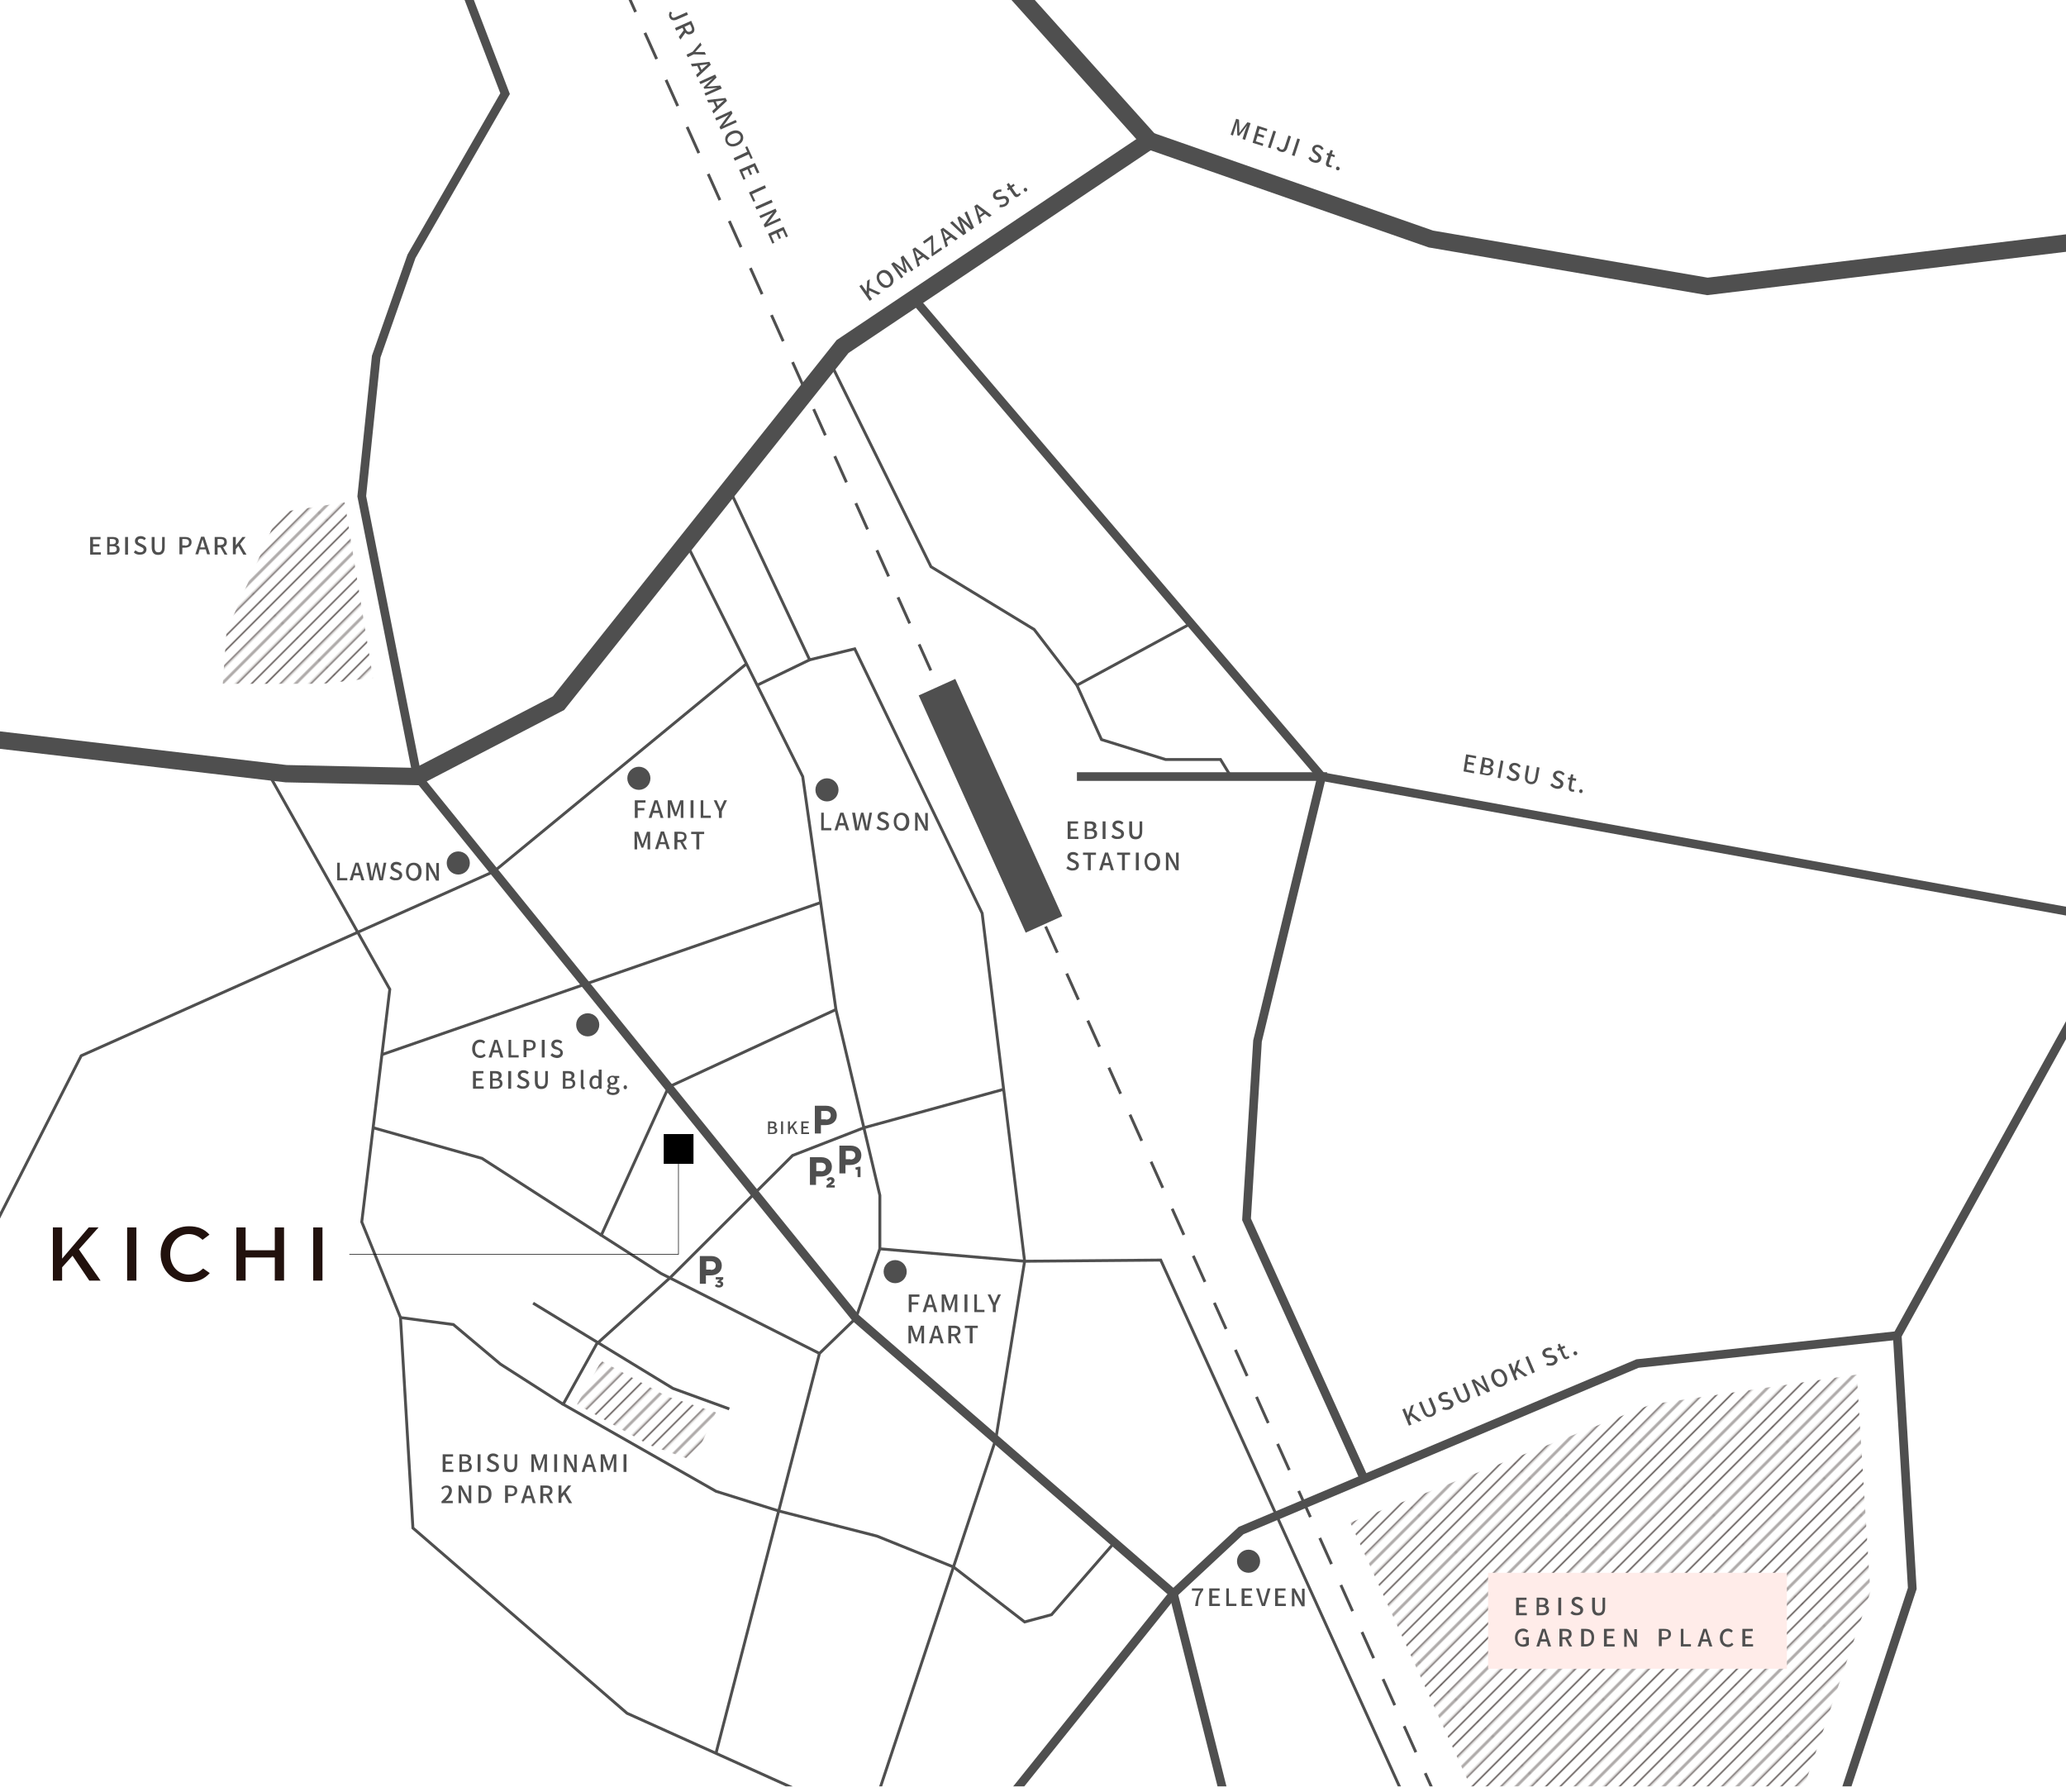<?xml version="1.0" encoding="utf-8"?>
<!-- Generator: Adobe Illustrator 27.7.0, SVG Export Plug-In . SVG Version: 6.00 Build 0)  -->
<svg version="1.1" id="レイヤー_1" xmlns="http://www.w3.org/2000/svg" xmlns:xlink="http://www.w3.org/1999/xlink" x="0px"
	 y="0px" width="715px" height="620px" viewBox="0 0 715 620" style="enable-background:new 0 0 715 620;" xml:space="preserve">
<style type="text/css">
	.st0{fill:none;}
	.st1{fill:none;stroke:#231815;stroke-width:0.72;}
	.st2{clip-path:url(#SVGID_00000021833035429200154820000005847512269279467146_);}
	.st3{fill:none;stroke:#4F4F4F;stroke-width:6;stroke-miterlimit:10;}
	.st4{fill:none;stroke:#4F4F4F;stroke-miterlimit:10;}
	.st5{fill:none;stroke:#4F4F4F;stroke-miterlimit:10;stroke-dasharray:9.909,7.927;}
	.st6{fill:none;stroke:#4F4F4F;stroke-width:3;stroke-miterlimit:10;}
	.st7{fill:#4F4F4F;}
	
		.st8{clip-path:url(#SVGID_00000131364741956418823220000009864209818411526542_);fill:url(#SVGID_00000163071194731796393840000015470623680263836288_);}
	
		.st9{clip-path:url(#SVGID_00000110443994692379036960000006360477079911932561_);fill:url(#SVGID_00000115512542851983409840000015944665493828604299_);}
	
		.st10{clip-path:url(#SVGID_00000010298057897095400330000015793840576266757822_);fill:url(#SVGID_00000000197305223542936640000011715051970295071395_);}
	.st11{fill:#FFECE9;}
	.st12{fill:none;stroke:#000000;stroke-width:0.2;stroke-miterlimit:10;}
	.st13{fill:#21110D;}
</style>
<pattern  y="620" width="72" height="72" patternUnits="userSpaceOnUse" id="_x31_0_lpi_10__x25_" viewBox="72.2 -72 72 72" style="overflow:visible;">
	<g>
		<rect x="72.2" y="-72" class="st0" width="72" height="72"/>
		<g>
			<line class="st1" x1="144" y1="-3.6" x2="216.5" y2="-3.6"/>
			<line class="st1" x1="144" y1="-18" x2="216.5" y2="-18"/>
			<line class="st1" x1="144" y1="-32.4" x2="216.5" y2="-32.4"/>
			<line class="st1" x1="144" y1="-46.8" x2="216.5" y2="-46.8"/>
			<line class="st1" x1="144" y1="-61.2" x2="216.5" y2="-61.2"/>
			<line class="st1" x1="144" y1="-10.8" x2="216.5" y2="-10.8"/>
			<line class="st1" x1="144" y1="-25.2" x2="216.5" y2="-25.2"/>
			<line class="st1" x1="144" y1="-39.6" x2="216.5" y2="-39.6"/>
			<line class="st1" x1="144" y1="-54" x2="216.5" y2="-54"/>
			<line class="st1" x1="144" y1="-68.4" x2="216.5" y2="-68.4"/>
		</g>
		<g>
			<line class="st1" x1="72" y1="-3.6" x2="144.5" y2="-3.6"/>
			<line class="st1" x1="72" y1="-18" x2="144.5" y2="-18"/>
			<line class="st1" x1="72" y1="-32.4" x2="144.5" y2="-32.4"/>
			<line class="st1" x1="72" y1="-46.8" x2="144.5" y2="-46.8"/>
			<line class="st1" x1="72" y1="-61.2" x2="144.5" y2="-61.2"/>
			<line class="st1" x1="72" y1="-10.8" x2="144.5" y2="-10.8"/>
			<line class="st1" x1="72" y1="-25.2" x2="144.5" y2="-25.2"/>
			<line class="st1" x1="72" y1="-39.6" x2="144.5" y2="-39.6"/>
			<line class="st1" x1="72" y1="-54" x2="144.5" y2="-54"/>
			<line class="st1" x1="72" y1="-68.4" x2="144.5" y2="-68.4"/>
		</g>
		<g>
			<line class="st1" x1="0" y1="-3.6" x2="72.5" y2="-3.6"/>
			<line class="st1" x1="0" y1="-18" x2="72.5" y2="-18"/>
			<line class="st1" x1="0" y1="-32.4" x2="72.5" y2="-32.4"/>
			<line class="st1" x1="0" y1="-46.8" x2="72.5" y2="-46.8"/>
			<line class="st1" x1="0" y1="-61.2" x2="72.5" y2="-61.2"/>
			<line class="st1" x1="0" y1="-10.8" x2="72.5" y2="-10.8"/>
			<line class="st1" x1="0" y1="-25.2" x2="72.5" y2="-25.2"/>
			<line class="st1" x1="0" y1="-39.6" x2="72.5" y2="-39.6"/>
			<line class="st1" x1="0" y1="-54" x2="72.5" y2="-54"/>
			<line class="st1" x1="0" y1="-68.4" x2="72.5" y2="-68.4"/>
		</g>
	</g>
</pattern>
<g>
	<g>
		<defs>
			<rect id="SVGID_1_" x="-0.8" width="715.8" height="618.1"/>
		</defs>
		<clipPath id="SVGID_00000084502784755616990060000010005756833660236470_">
			<use xlink:href="#SVGID_1_"  style="overflow:visible;"/>
		</clipPath>
		<g style="clip-path:url(#SVGID_00000084502784755616990060000010005756833660236470_);">
			<polyline class="st3" points="339.1,-16.7 397.8,48.7 291.6,119.9 193.3,243.3 144.4,268.7 99,267.7 -108.9,243.3 			"/>
			<polyline class="st3" points="735.7,81.6 590.9,99.1 495.2,82.7 397.8,48.7 			"/>
			<g>
				<g>
					<line class="st4" x1="210.6" y1="-16.7" x2="212.7" y2="-12.1"/>
					<line class="st5" x1="215.9" y1="-4.9" x2="513.5" y2="658.7"/>
					<line class="st4" x1="515.1" y1="662.4" x2="517.1" y2="666.9"/>
				</g>
			</g>
			<polyline class="st6" points="435.2,666.9 406.1,551.4 296.2,456.1 144.4,268.7 125.2,171.7 130.2,123.4 142.4,88.7 174.8,32.4 
				156,-16.7 			"/>
			<polyline class="st6" points="313.4,666.9 406.1,551.4 429.5,529.6 566.7,471.8 656.6,462.1 735.7,319 			"/>
			<polyline class="st6" points="584,666.9 637.8,622.3 661.8,549.6 656.6,462.1 			"/>
			<polyline class="st6" points="735.7,319 457.4,268.7 316.3,103.4 			"/>
			<polyline class="st6" points="372.7,268.7 457.4,268.7 435.2,360.2 431.4,421.9 472.1,511.7 			"/>
			
				<rect x="336.1" y="233.8" transform="matrix(0.911 -0.411 0.411 0.911 -84.34 165.774)" class="st7" width="13.9" height="90.1"/>
			<polyline class="st4" points="93.5,268.7 134.9,342.3 125.2,422.8 138.6,455.9 142.9,528.7 217,592.8 321.1,639.7 328.7,647.9 
							"/>
			<polyline class="st4" points="252.4,169.2 280.2,228.3 295.8,224.5 339.9,316 354.6,436.4 344.6,498.1 300.7,630.4 			"/>
			<polyline class="st4" points="237.5,187.9 277.8,268.7 289.3,349.3 304.5,413.6 304.5,432.1 354.6,436.4 401.7,436 506.2,666.4 
							"/>
			<polyline class="st4" points="304.5,432.1 296.2,456.1 283.6,468.3 247.8,606.6 			"/>
			<line class="st4" x1="280.2" y1="228.3" x2="262" y2="237.1"/>
			<polyline class="st4" points="258.3,229.7 171,301.5 28.1,365.3 -16,452 			"/>
			<line class="st4" x1="132.2" y1="364.9" x2="284" y2="312.3"/>
			<polyline class="st4" points="283.6,468.3 228.7,440.6 208.1,427.4 231.4,376.1 289.3,349.3 			"/>
			<polyline class="st4" points="208.1,427.4 166.8,400.8 129.1,390.2 			"/>
			<polyline class="st4" points="385.7,533.7 363.9,558.7 354.6,561.2 330,542.2 303.5,531.5 269.5,522.8 247.8,516 194.9,485.9 
				206.5,465 231.8,442.2 274.3,399.8 299,390.2 347.4,376.9 			"/>
			<polyline class="st4" points="194.9,485.9 173.2,472 156.9,458.3 138.6,455.9 			"/>
			<polyline class="st4" points="287.3,125.3 322.2,196.1 357.9,217.8 372.7,237.1 412.2,215.7 			"/>
			<polyline class="st4" points="372.7,237.1 381.2,255.9 403.4,262.8 422.4,262.8 426,268.7 			"/>
		</g>
	</g>
	<g>
		<path class="st7" d="M369.5,284.2h3.6v0.8h-2.6v1.7h2.2v0.8h-2.2v2h2.7v0.8h-3.7V284.2z"/>
		<path class="st7" d="M375.3,284.2h1.9c1.3,0,2.2,0.4,2.2,1.5c0,0.6-0.3,1.1-0.9,1.3v0c0.7,0.2,1.2,0.6,1.2,1.5
			c0,1.2-1,1.8-2.3,1.8h-2V284.2z M377,286.8c0.9,0,1.3-0.3,1.3-0.9c0-0.6-0.4-0.9-1.3-0.9h-0.8v1.8H377z M377.2,289.6
			c1,0,1.5-0.3,1.5-1.1c0-0.7-0.5-1-1.5-1h-1v2.1H377.2z"/>
		<path class="st7" d="M381.6,284.2h1v6.1h-1V284.2z"/>
		<path class="st7" d="M384.6,289.5l0.6-0.7c0.4,0.4,1,0.7,1.6,0.7c0.7,0,1.2-0.3,1.2-0.9c0-0.6-0.4-0.7-1-1l-0.8-0.4
			c-0.6-0.2-1.2-0.7-1.2-1.6c0-1,0.8-1.7,2-1.7c0.7,0,1.4,0.3,1.8,0.8l-0.5,0.6c-0.4-0.3-0.8-0.5-1.3-0.5c-0.6,0-1,0.3-1,0.8
			c0,0.5,0.5,0.7,1,0.9l0.8,0.4c0.7,0.3,1.2,0.8,1.2,1.6c0,1-0.8,1.8-2.1,1.8C385.9,290.4,385.1,290.1,384.6,289.5z"/>
		<path class="st7" d="M390.8,287.7v-3.5h1v3.5c0,1.4,0.5,1.8,1.3,1.8c0.8,0,1.3-0.4,1.3-1.8v-3.5h0.9v3.5c0,2-0.9,2.7-2.3,2.7
			S390.8,289.7,390.8,287.7z"/>
		<path class="st7" d="M369,300.4l0.6-0.7c0.4,0.4,1,0.7,1.6,0.7c0.7,0,1.2-0.3,1.2-0.9c0-0.6-0.4-0.7-1-1l-0.8-0.4
			c-0.6-0.2-1.2-0.7-1.2-1.6c0-1,0.8-1.7,2-1.7c0.7,0,1.4,0.3,1.8,0.8l-0.5,0.6c-0.4-0.3-0.8-0.5-1.3-0.5c-0.6,0-1,0.3-1,0.8
			c0,0.5,0.5,0.7,1,0.9l0.8,0.4c0.7,0.3,1.2,0.8,1.2,1.6c0,1-0.8,1.8-2.1,1.8C370.4,301.3,369.6,300.9,369,300.4z"/>
		<path class="st7" d="M376.6,295.8h-1.8V295h4.5v0.8h-1.8v5.3h-1V295.8z"/>
		<path class="st7" d="M384,299.4h-2.1l-0.5,1.7h-1l2-6.1h1.1l2,6.1h-1L384,299.4z M383.8,298.6l-0.2-0.8c-0.2-0.7-0.4-1.3-0.6-2h0
			c-0.2,0.7-0.4,1.4-0.6,2l-0.2,0.8H383.8z"/>
		<path class="st7" d="M388.4,295.8h-1.8V295h4.5v0.8h-1.8v5.3h-1V295.8z"/>
		<path class="st7" d="M393.1,295h1v6.1h-1V295z"/>
		<path class="st7" d="M396.1,298.1c0-2,1.1-3.1,2.7-3.1c1.6,0,2.7,1.2,2.7,3.1c0,2-1.1,3.2-2.7,3.2
			C397.2,301.3,396.1,300,396.1,298.1z M400.4,298.1c0-1.4-0.7-2.3-1.7-2.3s-1.7,0.9-1.7,2.3c0,1.4,0.7,2.3,1.7,2.3
			S400.4,299.5,400.4,298.1z"/>
		<path class="st7" d="M403.5,295h1l2,3.6l0.6,1.3h0c0-0.6-0.1-1.4-0.1-2V295h0.9v6.1h-1l-2-3.6l-0.6-1.3h0c0,0.6,0.1,1.3,0.1,2v2.9
			h-0.9V295z"/>
	</g>
	<g>
		<path class="st7" d="M231.9,4l0.7,0.4c-0.3,0.4-0.4,0.8-0.2,1.2c0.3,0.6,0.7,0.7,1.5,0.3l3.8-1.7l0.4,0.9l-3.9,1.7
			c-1,0.4-2,0.3-2.5-0.8C231.4,5.3,231.5,4.6,231.9,4z"/>
		<path class="st7" d="M234.9,12.8l1.7-2.3l-0.4-0.9l-2.2,1l-0.4-0.9l5.6-2.5l0.8,1.8c0.5,1.1,0.5,2.2-0.7,2.7
			c-0.9,0.4-1.6,0.2-2.1-0.4l-1.7,2.4L234.9,12.8z M236.9,9.3l0.4,0.8c0.4,0.8,0.9,1.1,1.6,0.8c0.7-0.3,0.7-0.8,0.3-1.7l-0.4-0.8
			L236.9,9.3z"/>
		<path class="st7" d="M239.7,17.9l2.7-3.2l0.4,0.9l-1.2,1.3c-0.3,0.4-0.7,0.7-1,1.1l0,0c0.5,0,1,0,1.5,0l1.8,0l0.4,0.9l-4.2-0.1
			l-2.1,1l-0.4-0.9L239.7,17.9z"/>
		<path class="st7" d="M242.2,24.7l-0.9-1.9l-1.8,0.2l-0.4-0.9l6.4-0.7l0.5,1l-4.7,4.4l-0.4-0.9L242.2,24.7z M242.8,24.2l0.6-0.6
			c0.5-0.5,1.1-0.9,1.6-1.4l0,0c-0.7,0.1-1.4,0.2-2.1,0.3l-0.8,0.1L242.8,24.2z"/>
		<path class="st7" d="M247.5,25.8l0.5,1l-2.3,2.3c-0.3,0.3-0.6,0.6-1,0.9l0,0c0.4,0,0.9-0.1,1.3-0.1l3.3-0.3l0.5,1l-5.6,2.5
			l-0.4-0.8l2.7-1.2c0.5-0.2,1.2-0.5,1.8-0.7l0,0l-1.5,0.1l-3.1,0.2l-0.2-0.5l2.2-2.2l1.1-1l0,0c-0.5,0.3-1.2,0.7-1.7,0.9l-2.7,1.2
			l-0.4-0.8L247.5,25.8z"/>
		<path class="st7" d="M247.8,37.2l-0.9-1.9l-1.8,0.2l-0.4-0.9l6.4-0.7l0.5,1l-4.7,4.4l-0.4-0.9L247.8,37.2z M248.4,36.7l0.6-0.6
			c0.5-0.5,1.1-0.9,1.6-1.4l0,0c-0.7,0.1-1.4,0.2-2.1,0.3l-0.8,0.1L248.4,36.7z"/>
		<path class="st7" d="M253.1,38.3l0.4,0.9l-2.4,3.3l-0.9,1.1l0,0c0.6-0.3,1.2-0.7,1.8-0.9l2.6-1.2l0.4,0.8l-5.6,2.5L249,44l2.4-3.3
			l0.9-1.1l0,0c-0.6,0.3-1.2,0.7-1.8,0.9l-2.6,1.2l-0.4-0.8L253.1,38.3z"/>
		<path class="st7" d="M253,45.5c1.8-0.8,3.3-0.3,4,1.1c0.6,1.4,0,2.9-1.8,3.7c-1.8,0.8-3.4,0.3-4-1.1
			C250.6,47.8,251.2,46.3,253,45.5z M254.8,49.5c1.3-0.6,1.8-1.6,1.4-2.5c-0.4-0.9-1.5-1.2-2.8-0.6c-1.3,0.6-1.9,1.6-1.5,2.5
			C252.4,49.8,253.5,50.1,254.8,49.5z"/>
		<path class="st7" d="M258.6,52.5l-0.7-1.6l0.7-0.3l1.9,4.1l-0.7,0.3l-0.7-1.6l-4.8,2.2l-0.4-0.9L258.6,52.5z"/>
		<path class="st7" d="M261.3,56.4l1.5,3.3L262,60l-1.1-2.4l-1.5,0.7l0.9,2l-0.7,0.3l-0.9-2l-1.8,0.8l1.1,2.5l-0.7,0.3l-1.5-3.4
			L261.3,56.4z"/>
		<path class="st7" d="M264.7,64.1l0.4,0.9l-4.8,2.2l1.1,2.3l-0.7,0.3l-1.5-3.2L264.7,64.1z"/>
		<path class="st7" d="M267,69.1l0.4,0.9l-5.6,2.5l-0.4-0.9L267,69.1z"/>
		<path class="st7" d="M268.4,72.2l0.4,0.9l-2.4,3.3l-0.9,1.1l0,0c0.6-0.3,1.2-0.7,1.8-0.9l2.6-1.2l0.4,0.8l-5.6,2.5l-0.4-0.9
			l2.4-3.3l0.9-1.1l0,0c-0.6,0.3-1.2,0.7-1.8,0.9l-2.6,1.2l-0.4-0.8L268.4,72.2z"/>
		<path class="st7" d="M271.2,78.5l1.5,3.3l-0.7,0.3l-1.1-2.4l-1.5,0.7l0.9,2l-0.7,0.3l-0.9-2l-1.8,0.8l1.1,2.5l-0.7,0.3l-1.5-3.4
			L271.2,78.5z"/>
	</g>
	<g>
		<path class="st7" d="M297.4,99l0.8-0.5l1.7,2.4l0,0l0.2-3.7l0.9-0.6l-0.2,3l4,1.8l-0.9,0.6l-3.1-1.5l-0.1,1.5l1.1,1.5l-0.8,0.6
			L297.4,99z"/>
		<path class="st7" d="M304.1,98c-1.1-1.6-0.9-3.2,0.4-4.1c1.3-0.9,2.9-0.6,4,1.1c1.1,1.6,0.9,3.2-0.4,4.1
			C306.8,100,305.2,99.7,304.1,98z M307.6,95.6c-0.8-1.2-1.9-1.5-2.7-0.9c-0.8,0.6-0.9,1.7,0,2.8s1.9,1.5,2.7,1
			C308.4,97.9,308.4,96.7,307.6,95.6z"/>
		<path class="st7" d="M308.4,91.3l0.9-0.6l2.7,1.9c0.3,0.3,0.7,0.5,1,0.8l0,0c-0.1-0.4-0.3-0.8-0.4-1.2l-0.9-3.2l0.9-0.6l3.5,5
			l-0.7,0.5l-1.7-2.5c-0.3-0.4-0.7-1.1-1-1.6l0,0l0.4,1.4l0.8,3l-0.5,0.3l-2.5-1.8l-1.2-0.9l0,0c0.4,0.4,0.9,1,1.2,1.5l1.7,2.5
			l-0.7,0.5L308.4,91.3z"/>
		<path class="st7" d="M319.5,88.9l-1.7,1.2l0.6,1.7l-0.8,0.6l-1.8-6.2l0.9-0.6l5.1,3.8l-0.8,0.6L319.5,88.9z M318.9,88.4l-0.7-0.5
			c-0.5-0.4-1.1-0.9-1.6-1.3l0,0c0.3,0.7,0.5,1.3,0.7,2l0.3,0.8L318.9,88.4z"/>
		<path class="st7" d="M322.4,88.3l-0.2-5.6l-2.3,1.6l-0.5-0.7l3.2-2.3l0.3,0.5l0.2,5.6l2.5-1.8l0.5,0.7l-3.5,2.4L322.4,88.3z"/>
		<path class="st7" d="M329.2,82.1l-1.7,1.2l0.6,1.7l-0.8,0.6l-1.8-6.2l0.9-0.6l5.1,3.8l-0.8,0.6L329.2,82.1z M328.6,81.6l-0.7-0.5
			c-0.5-0.4-1.1-0.9-1.6-1.3l0,0c0.3,0.7,0.5,1.3,0.7,2l0.3,0.8L328.6,81.6z"/>
		<path class="st7" d="M328.8,77.1l0.8-0.6l2.3,2.3l1.4,1.4l0,0c-0.3-0.6-0.5-1.2-0.8-1.8l-1.2-3.1l0.7-0.5l2.5,2.1
			c0.5,0.4,1,0.9,1.5,1.4l0,0c-0.3-0.6-0.6-1.2-0.9-1.8l-1.3-2.9l0.8-0.5l2.5,5.7l-1,0.7l-2.6-2.3c-0.4-0.3-0.7-0.7-1-1l0,0
			c0.2,0.4,0.4,0.9,0.6,1.3l1.3,3.2l-1,0.7L328.8,77.1z"/>
		<path class="st7" d="M340.9,74l-1.7,1.2l0.6,1.7l-0.8,0.6l-1.8-6.2l0.9-0.6l5.1,3.8l-0.8,0.6L340.9,74z M340.3,73.5l-0.7-0.5
			c-0.5-0.4-1.1-0.9-1.6-1.3l0,0c0.3,0.7,0.5,1.3,0.7,2l0.3,0.8L340.3,73.5z"/>
		<path class="st7" d="M345.9,71.7l0.1-0.9c0.6,0.1,1.3,0,1.7-0.3c0.6-0.4,0.7-0.9,0.4-1.4c-0.3-0.5-0.8-0.4-1.4-0.2l-0.9,0.2
			c-0.6,0.1-1.4,0.1-1.9-0.6c-0.5-0.8-0.3-1.9,0.7-2.5c0.6-0.4,1.3-0.5,2-0.4l-0.1,0.8c-0.5-0.1-1,0-1.4,0.3
			c-0.5,0.4-0.7,0.8-0.4,1.2c0.3,0.4,0.8,0.3,1.3,0.2l0.9-0.2c0.8-0.2,1.5-0.1,2,0.6c0.6,0.8,0.3,1.9-0.7,2.7
			C347.5,71.6,346.6,71.8,345.9,71.7z"/>
		<path class="st7" d="M350.7,67.4l-1.3-1.9l-0.5,0.4l-0.4-0.6l0.5-0.4l-0.6-1.1l0.7-0.5l0.7,1l1-0.7l0.4,0.6l-1,0.7l1.3,1.9
			c0.3,0.4,0.6,0.6,1,0.3c0.1-0.1,0.3-0.2,0.3-0.4l0.5,0.5c-0.2,0.2-0.4,0.5-0.6,0.6C351.9,68.5,351.2,68.2,350.7,67.4z"/>
		<path class="st7" d="M354.4,66c-0.2-0.3-0.2-0.7,0.1-0.9s0.7-0.1,0.9,0.2s0.1,0.7-0.1,0.9C355,66.4,354.6,66.3,354.4,66z"/>
	</g>
	<g>
		<path class="st7" d="M507.4,261l3.5,0.6l-0.1,0.8l-2.6-0.5l-0.3,1.7l2.2,0.4l-0.1,0.8l-2.2-0.4l-0.3,1.9l2.7,0.5l-0.1,0.8
			l-3.6-0.7L507.4,261z"/>
		<path class="st7" d="M513.1,262l1.9,0.3c1.2,0.2,2,0.8,1.9,1.9c-0.1,0.6-0.5,1.1-1.1,1.1l0,0c0.7,0.3,1.1,0.8,0.9,1.6
			c-0.2,1.2-1.3,1.6-2.6,1.3l-2-0.4L513.1,262z M514.1,267.6c0.9,0.2,1.5-0.1,1.7-0.8c0.1-0.7-0.3-1.1-1.3-1.2l-1-0.2l-0.4,2
			L514.1,267.6z M514.4,264.8c0.9,0.2,1.4-0.1,1.5-0.7c0.1-0.6-0.3-0.9-1.1-1.1l-0.8-0.2l-0.3,1.8L514.4,264.8z"/>
		<path class="st7" d="M519.4,263.1l0.9,0.2l-1.1,6l-0.9-0.2L519.4,263.1z"/>
		<path class="st7" d="M521.3,268.9l0.7-0.6c0.4,0.5,0.9,0.9,1.5,1c0.7,0.1,1.2-0.1,1.3-0.6c0.1-0.5-0.3-0.8-0.8-1.1l-0.8-0.5
			c-0.5-0.3-1.1-0.9-0.9-1.8c0.2-0.9,1.1-1.5,2.3-1.3c0.7,0.1,1.3,0.5,1.7,1.1l-0.6,0.5c-0.3-0.4-0.7-0.7-1.2-0.8
			c-0.6-0.1-1.1,0.1-1.2,0.6c-0.1,0.5,0.4,0.8,0.8,1.1l0.8,0.5c0.7,0.4,1.1,1,0.9,1.8c-0.2,1-1.1,1.6-2.4,1.4
			C522.5,270,521.8,269.5,521.3,268.9z"/>
		<path class="st7" d="M527.8,268.2l0.6-3.4l0.9,0.2l-0.6,3.5c-0.2,1.4,0.2,1.9,1,2c0.8,0.1,1.4-0.2,1.6-1.6l0.6-3.5l0.9,0.2
			l-0.6,3.4c-0.4,2-1.4,2.5-2.7,2.3C528.3,271,527.5,270.2,527.8,268.2z"/>
		<path class="st7" d="M536.5,271.6l0.7-0.6c0.4,0.5,0.9,0.9,1.5,1c0.7,0.1,1.2-0.1,1.3-0.6c0.1-0.5-0.3-0.8-0.8-1.1l-0.8-0.5
			c-0.5-0.3-1.1-0.9-0.9-1.8c0.2-0.9,1.1-1.5,2.3-1.3c0.7,0.1,1.3,0.5,1.7,1.1l-0.6,0.5c-0.3-0.4-0.7-0.7-1.2-0.8
			c-0.6-0.1-1.1,0.1-1.2,0.6c-0.1,0.5,0.4,0.8,0.8,1.1l0.8,0.5c0.7,0.4,1.1,1,0.9,1.8c-0.2,1-1.1,1.6-2.4,1.4
			C537.7,272.7,537,272.3,536.5,271.6z"/>
		<path class="st7" d="M542.9,272.1l0.4-2.3l-0.7-0.1l0.1-0.7l0.7,0.1l0.3-1.2l0.8,0.1l-0.2,1.2l1.2,0.2l-0.1,0.8l-1.2-0.2l-0.4,2.3
			c-0.1,0.5,0,0.8,0.5,0.9c0.2,0,0.4,0,0.5,0l0,0.7c-0.3,0-0.6,0.1-0.9,0C543,273.7,542.8,273,542.9,272.1z"/>
		<path class="st7" d="M546.5,273.7c0.1-0.4,0.4-0.6,0.7-0.6c0.4,0.1,0.6,0.4,0.5,0.8c-0.1,0.4-0.4,0.6-0.7,0.5
			C546.7,274.4,546.5,274,546.5,273.7z"/>
	</g>
	<g>
		<path class="st7" d="M485.3,487.7l0.9-0.4l1.1,2.7l0,0l1-3.6l1-0.4l-0.8,2.9l3.5,2.6l-1,0.4l-2.8-2.1l-0.4,1.4l0.7,1.7l-0.9,0.4
			L485.3,487.7z"/>
		<path class="st7" d="M492.4,488.5l-1.4-3.2l0.9-0.4l1.4,3.3c0.5,1.3,1.2,1.5,1.9,1.2c0.7-0.3,1.1-0.9,0.5-2.2l-1.4-3.3l0.9-0.4
			l1.4,3.2c0.8,1.8,0.2,2.9-1,3.4C494.3,490.6,493.2,490.3,492.4,488.5z"/>
		<path class="st7" d="M499.1,487.6l0.3-0.8c0.6,0.2,1.2,0.3,1.8,0c0.7-0.3,0.9-0.8,0.7-1.2c-0.2-0.5-0.7-0.5-1.3-0.5l-0.9,0
			c-0.6,0-1.4-0.2-1.8-1c-0.4-0.9,0.1-1.9,1.2-2.3c0.7-0.3,1.4-0.3,2,0l-0.2,0.8c-0.5-0.2-1-0.2-1.4,0c-0.6,0.2-0.8,0.7-0.6,1.1
			c0.2,0.5,0.7,0.5,1.3,0.5h0.9c0.8,0,1.4,0.2,1.8,1c0.4,0.9-0.1,1.9-1.3,2.5C500.7,487.9,499.9,487.9,499.1,487.6z"/>
		<path class="st7" d="M504.2,483.5l-1.4-3.2l0.9-0.4l1.4,3.3c0.5,1.3,1.2,1.5,1.9,1.2c0.7-0.3,1.1-0.9,0.5-2.2l-1.4-3.3l0.9-0.4
			l1.4,3.2c0.8,1.8,0.2,2.9-1,3.4C506.1,485.6,504.9,485.3,504.2,483.5z"/>
		<path class="st7" d="M509.2,477.6l0.9-0.4l3.3,2.5l1.1,0.9l0,0c-0.3-0.6-0.6-1.2-0.9-1.8l-1.1-2.6l0.8-0.4l2.4,5.6l-0.9,0.4
			l-3.3-2.5l-1.1-0.9l0,0c0.3,0.6,0.6,1.2,0.9,1.8l1.1,2.6l-0.8,0.4L509.2,477.6z"/>
		<path class="st7" d="M516.4,477.8c-0.8-1.8-0.2-3.3,1.2-3.9c1.4-0.6,2.9,0,3.7,1.8c0.8,1.8,0.2,3.4-1.2,4
			C518.7,480.3,517.2,479.6,516.4,477.8z M520.4,476.1c-0.6-1.3-1.5-1.9-2.4-1.5c-0.9,0.4-1.2,1.5-0.6,2.8c0.6,1.3,1.5,1.9,2.5,1.5
			C520.7,478.5,521,477.4,520.4,476.1z"/>
		<path class="st7" d="M522,472.1l0.9-0.4l1.1,2.7l0,0l1-3.6l1-0.4l-0.8,2.9l3.5,2.6l-1,0.4l-2.8-2.1l-0.4,1.4l0.7,1.7l-0.9,0.4
			L522,472.1z"/>
		<path class="st7" d="M527.9,469.6l0.9-0.4l2.4,5.6l-0.9,0.4L527.9,469.6z"/>
		<path class="st7" d="M535.1,472.3l0.3-0.8c0.6,0.2,1.2,0.3,1.8,0c0.7-0.3,0.9-0.8,0.7-1.2c-0.2-0.5-0.7-0.5-1.3-0.5l-0.9,0
			c-0.6,0-1.4-0.2-1.8-1c-0.4-0.9,0.1-1.9,1.2-2.3c0.7-0.3,1.4-0.3,2,0l-0.2,0.8c-0.5-0.2-1-0.2-1.4,0c-0.6,0.2-0.8,0.7-0.6,1.1
			c0.2,0.5,0.7,0.5,1.3,0.5l0.9,0c0.8,0,1.4,0.2,1.8,1c0.4,0.9-0.1,1.9-1.3,2.5C536.7,472.6,535.9,472.6,535.1,472.3z"/>
		<path class="st7" d="M540.7,469.2l-0.9-2.1l-0.6,0.3l-0.3-0.7l0.6-0.3l-0.4-1.2l0.7-0.3l0.5,1.2l1.1-0.5l0.3,0.7l-1.1,0.5l0.9,2.1
			c0.2,0.5,0.5,0.7,0.9,0.5c0.1-0.1,0.3-0.2,0.4-0.3l0.4,0.6c-0.2,0.2-0.5,0.4-0.8,0.5C541.7,470.5,541.1,470.1,540.7,469.2z"/>
		<path class="st7" d="M544.6,468.5c-0.2-0.4,0-0.7,0.3-0.9c0.3-0.1,0.7,0,0.9,0.4s0,0.7-0.3,0.9C545.1,469,544.8,468.9,544.6,468.5
			z"/>
	</g>
	<g>
		<path class="st7" d="M427.8,41.1l1,0.3l0.1,3.3c0,0.4,0,0.9,0,1.3l0,0c0.3-0.4,0.5-0.7,0.8-1.1l2-2.6l1.1,0.3l-1.9,5.8l-0.9-0.3
			l0.9-2.9c0.2-0.5,0.5-1.2,0.7-1.8l0,0l-0.9,1.2l-1.9,2.4l-0.6-0.2l-0.1-3.1l0-1.5l0,0c-0.1,0.5-0.3,1.3-0.5,1.8l-0.9,2.9l-0.8-0.3
			L427.8,41.1z"/>
		<path class="st7" d="M435.2,43.5l3.4,1.1l-0.2,0.8l-2.5-0.8l-0.5,1.6l2.1,0.7l-0.2,0.8l-2.1-0.7l-0.6,1.9l2.6,0.8l-0.2,0.8
			l-3.5-1.1L435.2,43.5z"/>
		<path class="st7" d="M440.7,45.2l0.9,0.3l-1.9,5.8l-0.9-0.3L440.7,45.2z"/>
		<path class="st7" d="M441.8,51.1l0.8-0.3c0.1,0.5,0.4,0.8,0.7,0.9c0.6,0.2,1,0,1.3-0.9l1.3-3.9l0.9,0.3l-1.3,4
			c-0.3,1-1.1,1.7-2.3,1.3C442.4,52.3,441.9,51.8,441.8,51.1z"/>
		<path class="st7" d="M449,47.9l0.9,0.3l-1.9,5.8l-0.9-0.3L449,47.9z"/>
		<path class="st7" d="M452.8,54.7l0.7-0.5c0.3,0.6,0.8,1,1.3,1.2c0.7,0.2,1.2,0,1.4-0.5c0.2-0.5-0.2-0.8-0.6-1.2l-0.7-0.6
			c-0.5-0.4-1-1.1-0.7-1.9c0.3-0.9,1.3-1.3,2.4-1c0.7,0.2,1.2,0.7,1.5,1.3l-0.7,0.4c-0.3-0.4-0.6-0.8-1.1-0.9
			c-0.6-0.2-1.1,0-1.2,0.4c-0.2,0.5,0.2,0.8,0.7,1.2l0.7,0.6c0.6,0.5,1,1.1,0.7,2c-0.3,0.9-1.3,1.4-2.6,1
			C453.7,56,453.1,55.4,452.8,54.7z"/>
		<path class="st7" d="M459,56l0.7-2.2l-0.6-0.2l0.2-0.7l0.7,0.2l0.5-1.2l0.8,0.2l-0.4,1.2l1.1,0.4l-0.2,0.7l-1.1-0.4l-0.7,2.2
			c-0.2,0.5-0.1,0.8,0.4,1c0.2,0,0.4,0.1,0.5,0l-0.1,0.7c-0.3,0-0.6,0-0.9-0.1C458.9,57.7,458.7,56.9,459,56z"/>
		<path class="st7" d="M462.4,58.1c0.1-0.4,0.5-0.6,0.8-0.4c0.3,0.1,0.5,0.5,0.4,0.8c-0.1,0.4-0.5,0.5-0.8,0.4
			C462.4,58.8,462.3,58.5,462.4,58.1z"/>
	</g>
	<g>
		<defs>
			<polygon id="SVGID_00000162319770321101659470000002589768478513807549_" points="467.3,526.8 508.9,618.1 624.4,618.1 
				647.3,550.9 642.6,475.6 571.5,485.9 			"/>
		</defs>
		<clipPath id="SVGID_00000008141383560244546750000002986078916975318414_">
			<use xlink:href="#SVGID_00000162319770321101659470000002589768478513807549_"  style="overflow:visible;"/>
		</clipPath>
		
			<pattern  id="SVGID_00000023273834007789739220000016377951329849964721_" xlink:href="#_x31_0_lpi_10__x25_" patternTransform="matrix(0.354 -0.354 0.354 0.354 -2054.131 -8443.839)">
		</pattern>
		
			<polygon style="clip-path:url(#SVGID_00000008141383560244546750000002986078916975318414_);fill:url(#SVGID_00000023273834007789739220000016377951329849964721_);" points="
			768,538.6 544.5,762.1 385.3,602.8 608.7,379.3 		"/>
	</g>
	<g>
		<defs>
			<polygon id="SVGID_00000138550417070200981300000001140779274652615340_" points="208.1,470.9 199.7,485.9 224.9,500.1 
				240,505.4 247.8,488.7 230.9,483.2 			"/>
		</defs>
		<clipPath id="SVGID_00000008148496513311289490000015469729475614560424_">
			<use xlink:href="#SVGID_00000138550417070200981300000001140779274652615340_"  style="overflow:visible;"/>
		</clipPath>
		
			<pattern  id="SVGID_00000168824177908992250730000003331929201632667557_" xlink:href="#_x31_0_lpi_10__x25_" patternTransform="matrix(0.354 -0.354 0.354 0.354 -2066.108 -8456.231)">
		</pattern>
		
			<polygon style="clip-path:url(#SVGID_00000008148496513311289490000015469729475614560424_);fill:url(#SVGID_00000168824177908992250730000003331929201632667557_);" points="
			463.5,478.9 240.1,702.3 80.8,543 304.2,319.6 		"/>
	</g>
	<g>
		<defs>
			<polygon id="SVGID_00000088116614380250242110000003498063070930013604_" points="78.4,218.4 77.1,236.6 111.5,236.6 
				129.1,234.6 119.3,173.8 96.6,177.3 			"/>
		</defs>
		<clipPath id="SVGID_00000078016542808049792610000016756156199653278653_">
			<use xlink:href="#SVGID_00000088116614380250242110000003498063070930013604_"  style="overflow:visible;"/>
		</clipPath>
		
			<pattern  id="SVGID_00000005241190010351838070000014689252053803108246_" xlink:href="#_x31_0_lpi_10__x25_" patternTransform="matrix(0.354 -0.354 0.354 0.354 -2039.694 -8446.677)">
		</pattern>
		
			<polygon style="clip-path:url(#SVGID_00000078016542808049792610000016756156199653278653_);fill:url(#SVGID_00000005241190010351838070000014689252053803108246_);" points="
			299.7,215.2 119.9,395 -8.3,266.8 171.5,87 		"/>
	</g>
	<rect x="515" y="544.2" class="st11" width="103.4" height="33.2"/>
	<g>
		<path class="st7" d="M524.7,552.8h3.6v0.8h-2.6v1.7h2.2v0.8h-2.2v2h2.7v0.8h-3.7V552.8z"/>
		<path class="st7" d="M531.7,552.8h1.9c1.3,0,2.2,0.4,2.2,1.5c0,0.6-0.3,1.1-0.9,1.3v0c0.7,0.1,1.2,0.6,1.2,1.5
			c0,1.2-1,1.8-2.3,1.8h-2V552.8z M533.5,555.3c0.9,0,1.3-0.3,1.3-0.9c0-0.6-0.4-0.9-1.3-0.9h-0.8v1.8H533.5z M533.6,558.1
			c1,0,1.5-0.3,1.5-1.1c0-0.7-0.5-1-1.5-1h-1v2.1H533.6z"/>
		<path class="st7" d="M539.3,552.8h1v6.1h-1V552.8z"/>
		<path class="st7" d="M543.5,558.1l0.6-0.7c0.4,0.4,1,0.7,1.6,0.7c0.7,0,1.2-0.3,1.2-0.9c0-0.6-0.4-0.7-1-1l-0.8-0.4
			c-0.6-0.2-1.2-0.7-1.2-1.6c0-1,0.8-1.7,2-1.7c0.7,0,1.4,0.3,1.8,0.8l-0.5,0.6c-0.4-0.3-0.8-0.5-1.3-0.5c-0.6,0-1,0.3-1,0.8
			c0,0.5,0.5,0.7,1,0.9l0.8,0.4c0.7,0.3,1.2,0.8,1.2,1.6c0,1-0.8,1.8-2.1,1.8C544.8,559,544,558.7,543.5,558.1z"/>
		<path class="st7" d="M551,556.3v-3.5h1v3.5c0,1.4,0.5,1.8,1.3,1.8c0.8,0,1.3-0.4,1.3-1.8v-3.5h0.9v3.5c0,2-0.9,2.7-2.3,2.7
			S551,558.2,551,556.3z"/>
		<path class="st7" d="M524.3,566.7c0-2,1.2-3.2,2.8-3.2c0.9,0,1.4,0.4,1.8,0.8l-0.5,0.6c-0.3-0.3-0.7-0.5-1.3-0.5
			c-1.1,0-1.9,0.9-1.9,2.3c0,1.5,0.7,2.3,1.9,2.3c0.4,0,0.7-0.1,1-0.3v-1.4H527v-0.8h2.1v2.6c-0.4,0.4-1.1,0.7-1.9,0.7
			C525.5,569.8,524.3,568.7,524.3,566.7z"/>
		<path class="st7" d="M535.3,568h-2.1l-0.5,1.7h-1l2-6.1h1.1l2,6.1h-1L535.3,568z M535.1,567.2l-0.2-0.8c-0.2-0.7-0.4-1.3-0.6-2h0
			c-0.2,0.7-0.4,1.4-0.6,2l-0.2,0.8H535.1z"/>
		<path class="st7" d="M543.1,569.7l-1.4-2.5h-1v2.5h-1v-6.1h2c1.3,0,2.2,0.4,2.2,1.8c0,0.9-0.5,1.5-1.3,1.7l1.5,2.6H543.1z
			 M540.7,566.5h0.9c0.9,0,1.4-0.4,1.4-1.1c0-0.7-0.5-1-1.4-1h-0.9V566.5z"/>
		<path class="st7" d="M547.2,563.6h1.6c1.9,0,2.9,1,2.9,3c0,2-1.1,3.1-2.9,3.1h-1.6V563.6z M548.8,568.9c1.3,0,2-0.8,2-2.3
			c0-1.5-0.7-2.2-2-2.2h-0.6v4.5H548.8z"/>
		<path class="st7" d="M555.1,563.6h3.6v0.8h-2.6v1.7h2.2v0.8h-2.2v2h2.7v0.8h-3.7V563.6z"/>
		<path class="st7" d="M562.1,563.6h1l2,3.6l0.6,1.3h0c0-0.6-0.1-1.4-0.1-2v-2.8h0.9v6.1h-1l-2-3.6l-0.6-1.3h0c0,0.6,0.1,1.3,0.1,2
			v2.9h-0.9V563.6z"/>
		<path class="st7" d="M574.2,563.6h1.8c1.4,0,2.3,0.5,2.3,1.8c0,1.3-1,1.9-2.3,1.9h-0.9v2.3h-1V563.6z M576,566.6
			c1,0,1.4-0.4,1.4-1.2c0-0.8-0.5-1.1-1.5-1.1h-0.8v2.2H576z"/>
		<path class="st7" d="M581.6,563.6h1v5.3h2.6v0.8h-3.5V563.6z"/>
		<path class="st7" d="M591.1,568H589l-0.5,1.7h-1l2-6.1h1.1l2,6.1h-1L591.1,568z M590.9,567.2l-0.2-0.8c-0.2-0.7-0.4-1.3-0.6-2h0
			c-0.2,0.7-0.4,1.4-0.6,2l-0.2,0.8H590.9z"/>
		<path class="st7" d="M595.2,566.7c0-2,1.2-3.2,2.8-3.2c0.8,0,1.4,0.4,1.7,0.8l-0.5,0.6c-0.3-0.3-0.7-0.5-1.2-0.5
			c-1.1,0-1.8,0.9-1.8,2.3c0,1.5,0.7,2.3,1.8,2.3c0.6,0,1-0.2,1.4-0.6l0.5,0.6c-0.5,0.6-1.1,0.9-1.9,0.9
			C596.4,569.8,595.2,568.7,595.2,566.7z"/>
		<path class="st7" d="M603,563.6h3.6v0.8h-2.6v1.7h2.2v0.8h-2.2v2h2.7v0.8H603V563.6z"/>
	</g>
	<g>
		<path class="st7" d="M31.2,185.8h3.6v0.8h-2.6v1.7h2.2v0.8h-2.2v2h2.7v0.8h-3.7V185.8z"/>
		<path class="st7" d="M37,185.8h1.9c1.3,0,2.2,0.4,2.2,1.5c0,0.6-0.3,1.1-0.9,1.3v0c0.7,0.1,1.2,0.6,1.2,1.5c0,1.2-1,1.8-2.3,1.8
			h-2V185.8z M38.8,188.3c0.9,0,1.3-0.3,1.3-0.9c0-0.6-0.4-0.9-1.3-0.9h-0.8v1.8H38.8z M38.9,191.1c1,0,1.5-0.3,1.5-1.1
			c0-0.7-0.5-1-1.5-1h-1v2.1H38.9z"/>
		<path class="st7" d="M43.3,185.8h1v6.1h-1V185.8z"/>
		<path class="st7" d="M46.3,191.1l0.6-0.7c0.4,0.4,1,0.7,1.6,0.7c0.7,0,1.2-0.3,1.2-0.9c0-0.6-0.4-0.7-1-1l-0.8-0.4
			c-0.6-0.2-1.2-0.7-1.2-1.6c0-1,0.8-1.7,2-1.7c0.7,0,1.4,0.3,1.8,0.8l-0.5,0.6c-0.4-0.3-0.8-0.5-1.3-0.5c-0.6,0-1,0.3-1,0.8
			c0,0.5,0.5,0.7,1,0.9l0.8,0.4c0.7,0.3,1.2,0.8,1.2,1.6c0,1-0.8,1.8-2.1,1.8C47.6,192,46.8,191.7,46.3,191.1z"/>
		<path class="st7" d="M52.5,189.3v-3.5h1v3.5c0,1.4,0.5,1.8,1.3,1.8c0.8,0,1.3-0.4,1.3-1.8v-3.5h0.9v3.5c0,2-0.9,2.7-2.3,2.7
			S52.5,191.2,52.5,189.3z"/>
		<path class="st7" d="M62.2,185.8H64c1.4,0,2.3,0.5,2.3,1.8c0,1.3-1,1.9-2.3,1.9h-0.9v2.3h-1V185.8z M64,188.8c1,0,1.4-0.4,1.4-1.2
			c0-0.8-0.5-1.1-1.5-1.1h-0.8v2.2H64z"/>
		<path class="st7" d="M71.2,190.1h-2.1l-0.5,1.7h-1l2-6.1h1.1l2,6.1h-1L71.2,190.1z M70.9,189.4l-0.2-0.8c-0.2-0.7-0.4-1.3-0.6-2h0
			c-0.2,0.7-0.4,1.4-0.6,2l-0.2,0.8H70.9z"/>
		<path class="st7" d="M77.7,191.9l-1.4-2.5h-1v2.5h-1v-6.1h2c1.3,0,2.2,0.4,2.2,1.8c0,0.9-0.5,1.5-1.3,1.7l1.5,2.6H77.7z
			 M75.3,188.6h0.9c0.9,0,1.4-0.4,1.4-1.1s-0.5-1-1.4-1h-0.9V188.6z"/>
		<path class="st7" d="M80.6,185.8h1v2.9h0l2.3-2.9H85l-1.9,2.4l2.2,3.7h-1.1l-1.7-3l-0.9,1.1v1.8h-1V185.8z"/>
	</g>
	<g>
		<path class="st7" d="M163.4,362.9c0-2,1.2-3.2,2.8-3.2c0.8,0,1.4,0.4,1.7,0.8l-0.5,0.6c-0.3-0.3-0.7-0.5-1.2-0.5
			c-1.1,0-1.8,0.9-1.8,2.3c0,1.5,0.7,2.3,1.8,2.3c0.6,0,1-0.2,1.4-0.6l0.5,0.6c-0.5,0.6-1.1,0.9-1.9,0.9
			C164.6,366,163.4,364.9,163.4,362.9z"/>
		<path class="st7" d="M172.7,364.2h-2.1l-0.5,1.7h-1l2-6.1h1.1l2,6.1h-1L172.7,364.2z M172.5,363.4l-0.2-0.8
			c-0.2-0.7-0.4-1.3-0.6-2h0c-0.2,0.7-0.4,1.4-0.6,2l-0.2,0.8H172.5z"/>
		<path class="st7" d="M175.9,359.8h1v5.3h2.6v0.8h-3.5V359.8z"/>
		<path class="st7" d="M181.3,359.8h1.8c1.4,0,2.3,0.5,2.3,1.8c0,1.3-1,1.9-2.3,1.9h-0.9v2.3h-1V359.8z M183.1,362.8
			c1,0,1.4-0.4,1.4-1.2c0-0.8-0.5-1.1-1.5-1.1h-0.8v2.2H183.1z"/>
		<path class="st7" d="M187.5,359.8h1v6.1h-1V359.8z"/>
		<path class="st7" d="M190.5,365.1l0.6-0.7c0.4,0.4,1,0.7,1.6,0.7c0.7,0,1.2-0.3,1.2-0.9c0-0.6-0.4-0.7-1-1L192,363
			c-0.6-0.2-1.2-0.7-1.2-1.6c0-1,0.8-1.7,2-1.7c0.7,0,1.4,0.3,1.8,0.8l-0.5,0.6c-0.4-0.3-0.8-0.5-1.3-0.5c-0.6,0-1,0.3-1,0.8
			c0,0.5,0.5,0.7,1,0.9l0.8,0.4c0.7,0.3,1.2,0.8,1.2,1.6c0,1-0.8,1.8-2.1,1.8C191.8,366,191,365.7,190.5,365.1z"/>
		<path class="st7" d="M163.7,370.6h3.6v0.8h-2.6v1.7h2.2v0.8h-2.2v2h2.7v0.8h-3.7V370.6z"/>
		<path class="st7" d="M169.5,370.6h1.9c1.3,0,2.2,0.4,2.2,1.5c0,0.6-0.3,1.1-0.9,1.3v0c0.7,0.1,1.2,0.6,1.2,1.5
			c0,1.2-1,1.8-2.3,1.8h-2V370.6z M171.3,373.2c0.9,0,1.3-0.3,1.3-0.9c0-0.6-0.4-0.9-1.3-0.9h-0.8v1.8H171.3z M171.5,376
			c1,0,1.5-0.3,1.5-1.1c0-0.7-0.5-1-1.5-1h-1v2.1H171.5z"/>
		<path class="st7" d="M175.9,370.6h1v6.1h-1V370.6z"/>
		<path class="st7" d="M178.8,375.9l0.6-0.7c0.4,0.4,1,0.7,1.6,0.7c0.7,0,1.2-0.3,1.2-0.9c0-0.6-0.4-0.7-1-1l-0.8-0.4
			c-0.6-0.2-1.2-0.7-1.2-1.6c0-1,0.8-1.7,2-1.7c0.7,0,1.4,0.3,1.8,0.8l-0.5,0.6c-0.4-0.3-0.8-0.5-1.3-0.5c-0.6,0-1,0.3-1,0.8
			c0,0.5,0.5,0.7,1,0.9l0.8,0.4c0.7,0.3,1.2,0.8,1.2,1.6c0,1-0.8,1.8-2.1,1.8C180.2,376.8,179.4,376.5,178.8,375.9z"/>
		<path class="st7" d="M185.1,374.1v-3.5h1v3.5c0,1.4,0.5,1.8,1.3,1.8c0.8,0,1.3-0.4,1.3-1.8v-3.5h0.9v3.5c0,2-0.9,2.7-2.3,2.7
			S185.1,376.1,185.1,374.1z"/>
		<path class="st7" d="M194.7,370.6h1.9c1.3,0,2.2,0.4,2.2,1.5c0,0.6-0.3,1.1-0.9,1.3v0c0.7,0.1,1.2,0.6,1.2,1.5
			c0,1.2-1,1.8-2.3,1.8h-2V370.6z M196.5,373.2c0.9,0,1.3-0.3,1.3-0.9c0-0.6-0.4-0.9-1.3-0.9h-0.8v1.8H196.5z M196.7,376
			c1,0,1.5-0.3,1.5-1.1c0-0.7-0.5-1-1.5-1h-1v2.1H196.7z"/>
		<path class="st7" d="M201,375.7v-5.5h0.9v5.6c0,0.3,0.1,0.3,0.2,0.3c0,0,0.1,0,0.2,0l0.1,0.7c-0.1,0-0.3,0.1-0.5,0.1
			C201.2,376.8,201,376.4,201,375.7z"/>
		<path class="st7" d="M204,374.5c0-1.5,0.9-2.4,2-2.4c0.5,0,0.9,0.2,1.2,0.5l0-0.8v-1.7h1v6.6h-0.8l-0.1-0.5h0
			c-0.3,0.3-0.8,0.6-1.3,0.6C204.7,376.8,204,376,204,374.5z M207.1,375.5v-2.2c-0.3-0.3-0.7-0.4-1-0.4c-0.6,0-1.2,0.6-1.2,1.6
			c0,1,0.4,1.6,1.1,1.6C206.5,376.1,206.8,375.9,207.1,375.5z"/>
		<path class="st7" d="M210,377.6c0-0.4,0.2-0.7,0.7-1v0c-0.2-0.1-0.4-0.4-0.4-0.8c0-0.4,0.3-0.7,0.5-0.8v0
			c-0.3-0.2-0.6-0.7-0.6-1.2c0-1,0.8-1.6,1.8-1.6c0.3,0,0.5,0,0.7,0.1h1.6v0.7h-0.9c0.2,0.2,0.3,0.5,0.3,0.8c0,1-0.8,1.6-1.7,1.6
			c-0.2,0-0.4,0-0.6-0.1c-0.1,0.1-0.2,0.3-0.2,0.5c0,0.3,0.2,0.4,0.8,0.4h0.8c1.1,0,1.6,0.3,1.6,1.1c0,0.9-0.9,1.6-2.4,1.6
			C210.8,378.8,210,378.4,210,377.6z M213.4,377.3c0-0.4-0.3-0.5-0.9-0.5h-0.7c-0.2,0-0.4,0-0.6-0.1c-0.3,0.2-0.4,0.4-0.4,0.7
			c0,0.4,0.5,0.7,1.2,0.7C212.8,378.2,213.4,377.8,213.4,377.3z M212.8,373.7c0-0.6-0.4-1-0.9-1s-0.9,0.3-0.9,1c0,0.6,0.4,1,0.9,1
			C212.4,374.7,212.8,374.3,212.8,373.7z"/>
		<path class="st7" d="M215.8,376.2c0-0.4,0.3-0.7,0.6-0.7s0.6,0.3,0.6,0.7c0,0.4-0.3,0.7-0.6,0.7S215.8,376.6,215.8,376.2z"/>
	</g>
	<g>
		<path class="st7" d="M265.7,388h1.4c0.9,0,1.6,0.3,1.6,1.1c0,0.4-0.2,0.8-0.6,1v0c0.5,0.1,0.9,0.4,0.9,1c0,0.9-0.7,1.3-1.7,1.3
			h-1.5V388z M267,389.9c0.7,0,1-0.3,1-0.7c0-0.5-0.3-0.6-0.9-0.6h-0.6v1.3H267z M267.1,391.9c0.7,0,1.1-0.2,1.1-0.8
			c0-0.5-0.4-0.7-1.1-0.7h-0.7v1.5H267.1z"/>
		<path class="st7" d="M270.3,388h0.7v4.4h-0.7V388z"/>
		<path class="st7" d="M272.7,388h0.7v2.1h0l1.7-2.1h0.8l-1.4,1.7l1.6,2.7h-0.8l-1.2-2.2l-0.7,0.8v1.3h-0.7V388z"/>
		<path class="st7" d="M277.3,388h2.6v0.6H278v1.2h1.6v0.6H278v1.4h2v0.6h-2.7V388z"/>
	</g>
	<g>
		<path class="st7" d="M116.6,298.5h1v5.3h2.6v0.8h-3.5V298.5z"/>
		<path class="st7" d="M124.6,302.9h-2.1l-0.5,1.7h-1l2-6.1h1.1l2,6.1h-1L124.6,302.9z M124.3,302.1l-0.2-0.8
			c-0.2-0.7-0.4-1.3-0.6-2h0c-0.2,0.7-0.4,1.4-0.6,2l-0.2,0.8H124.3z"/>
		<path class="st7" d="M126.8,298.5h1l0.6,3.2l0.3,2h0c0.1-0.7,0.3-1.3,0.4-2l0.8-3.2h0.8l0.8,3.2c0.1,0.6,0.3,1.3,0.4,2h0
			c0.1-0.7,0.2-1.3,0.3-2l0.6-3.2h0.9l-1.2,6.1h-1.2l-0.8-3.4c-0.1-0.5-0.2-0.9-0.3-1.4h0c-0.1,0.5-0.2,0.9-0.3,1.4l-0.8,3.4H128
			L126.8,298.5z"/>
		<path class="st7" d="M134.8,303.8l0.6-0.7c0.4,0.4,1,0.7,1.6,0.7c0.7,0,1.2-0.3,1.2-0.9c0-0.6-0.4-0.7-1-1l-0.8-0.4
			c-0.6-0.2-1.2-0.7-1.2-1.6c0-1,0.8-1.7,2-1.7c0.7,0,1.4,0.3,1.8,0.8l-0.5,0.6c-0.4-0.3-0.8-0.5-1.3-0.5c-0.6,0-1,0.3-1,0.8
			c0,0.5,0.5,0.7,1,0.9l0.8,0.4c0.7,0.3,1.2,0.8,1.2,1.6c0,1-0.8,1.8-2.1,1.8C136.2,304.7,135.4,304.4,134.8,303.8z"/>
		<path class="st7" d="M140.5,301.6c0-2,1.1-3.1,2.7-3.1c1.6,0,2.7,1.2,2.7,3.1c0,2-1.1,3.2-2.7,3.2
			C141.6,304.7,140.5,303.5,140.5,301.6z M144.8,301.6c0-1.4-0.7-2.3-1.7-2.3s-1.7,0.9-1.7,2.3s0.7,2.3,1.7,2.3
			S144.8,303,144.8,301.6z"/>
		<path class="st7" d="M147.5,298.5h1l2,3.6l0.6,1.3h0c0-0.6-0.1-1.4-0.1-2v-2.8h0.9v6.1h-1l-2-3.6l-0.6-1.3h0c0,0.6,0.1,1.3,0.1,2
			v2.9h-0.9V298.5z"/>
	</g>
	<g>
		<path class="st7" d="M284.1,281.2h1v5.3h2.6v0.8h-3.5V281.2z"/>
		<path class="st7" d="M292.4,285.6h-2.1l-0.5,1.7h-1l2-6.1h1.1l2,6.1h-1L292.4,285.6z M292.1,284.8l-0.2-0.8
			c-0.2-0.7-0.4-1.3-0.6-2h0c-0.2,0.7-0.4,1.4-0.6,2l-0.2,0.8H292.1z"/>
		<path class="st7" d="M294.9,281.2h1l0.6,3.2l0.3,2h0c0.1-0.7,0.3-1.3,0.4-2l0.8-3.2h0.8l0.8,3.2c0.1,0.6,0.3,1.3,0.4,2h0
			c0.1-0.7,0.2-1.3,0.3-2l0.6-3.2h0.9l-1.2,6.1h-1.2l-0.8-3.4c-0.1-0.5-0.2-0.9-0.3-1.4h0c-0.1,0.5-0.2,0.9-0.3,1.4l-0.8,3.4h-1.2
			L294.9,281.2z"/>
		<path class="st7" d="M303.3,286.5l0.6-0.7c0.4,0.4,1,0.7,1.6,0.7c0.7,0,1.2-0.3,1.2-0.9c0-0.6-0.4-0.7-1-1l-0.8-0.4
			c-0.6-0.2-1.2-0.7-1.2-1.6c0-1,0.8-1.7,2-1.7c0.7,0,1.4,0.3,1.8,0.8l-0.5,0.6c-0.4-0.3-0.8-0.5-1.3-0.5c-0.6,0-1,0.3-1,0.8
			c0,0.5,0.5,0.7,1,0.9l0.8,0.4c0.7,0.3,1.2,0.8,1.2,1.6c0,1-0.8,1.8-2.1,1.8C304.7,287.4,303.9,287.1,303.3,286.5z"/>
		<path class="st7" d="M309.3,284.3c0-2,1.1-3.1,2.7-3.1c1.6,0,2.7,1.2,2.7,3.1c0,2-1.1,3.2-2.7,3.2
			C310.4,287.4,309.3,286.2,309.3,284.3z M313.6,284.3c0-1.4-0.7-2.3-1.7-2.3s-1.7,0.9-1.7,2.3c0,1.4,0.7,2.3,1.7,2.3
			S313.6,285.7,313.6,284.3z"/>
		<path class="st7" d="M316.7,281.2h1l2,3.6l0.6,1.3h0c0-0.6-0.1-1.4-0.1-2v-2.8h0.9v6.1h-1l-2-3.6l-0.6-1.3h0c0,0.6,0.1,1.3,0.1,2
			v2.9h-0.9V281.2z"/>
	</g>
	<g>
		<path class="st7" d="M314.6,447.9h3.6v0.8h-2.7v1.9h2.3v0.8h-2.3v2.6h-1V447.9z"/>
		<path class="st7" d="M322.9,452.3h-2.1l-0.5,1.7h-1l2-6.1h1.1l2,6.1h-1L322.9,452.3z M322.7,451.5l-0.2-0.8
			c-0.2-0.7-0.4-1.3-0.6-2h0c-0.2,0.7-0.4,1.4-0.6,2l-0.2,0.8H322.7z"/>
		<path class="st7" d="M326.1,447.9h1.1l1.1,3.1c0.1,0.4,0.3,0.8,0.4,1.2h0c0.1-0.4,0.3-0.8,0.4-1.2l1.1-3.1h1.1v6.1h-0.9v-3
			c0-0.5,0.1-1.3,0.1-1.9h0l-0.5,1.4l-1.1,2.9h-0.6l-1.1-2.9l-0.5-1.4h0c0,0.6,0.1,1.3,0.1,1.9v3h-0.9V447.9z"/>
		<path class="st7" d="M333.8,447.9h1v6.1h-1V447.9z"/>
		<path class="st7" d="M337.1,447.9h1v5.3h2.6v0.8h-3.5V447.9z"/>
		<path class="st7" d="M343.6,451.7l-1.8-3.8h1l0.7,1.6c0.2,0.5,0.4,0.9,0.6,1.3h0c0.2-0.5,0.4-0.9,0.6-1.3l0.7-1.6h1l-1.8,3.8v2.3
			h-1V451.7z"/>
		<path class="st7" d="M314.6,458.7h1.1l1.1,3.1c0.1,0.4,0.3,0.8,0.4,1.2h0c0.1-0.4,0.3-0.8,0.4-1.2l1.1-3.1h1.1v6.1h-0.9v-3
			c0-0.5,0.1-1.3,0.1-1.9h0l-0.5,1.4l-1.1,2.9h-0.6l-1.1-2.9l-0.5-1.4h0c0,0.6,0.1,1.3,0.1,1.9v3h-0.9V458.7z"/>
		<path class="st7" d="M325.1,463.1H323l-0.5,1.7h-1l2-6.1h1.1l2,6.1h-1L325.1,463.1z M324.8,462.3l-0.2-0.8c-0.2-0.7-0.4-1.3-0.6-2
			h0c-0.2,0.7-0.4,1.4-0.6,2l-0.2,0.8H324.8z"/>
		<path class="st7" d="M331.6,464.8l-1.4-2.5h-1v2.5h-1v-6.1h2c1.3,0,2.2,0.4,2.2,1.8c0,0.9-0.5,1.5-1.3,1.7l1.5,2.6H331.6z
			 M329.2,461.6h0.9c0.9,0,1.4-0.4,1.4-1.1c0-0.7-0.5-1-1.4-1h-0.9V461.6z"/>
		<path class="st7" d="M335.7,459.5h-1.8v-0.8h4.5v0.8h-1.8v5.3h-1V459.5z"/>
	</g>
	<g>
		<path class="st7" d="M415.4,550.4h-2.9v-0.8h3.9v0.6c-1.4,1.8-1.7,3.1-1.8,5.5h-1C413.9,553.5,414.3,552.1,415.4,550.4z"/>
		<path class="st7" d="M418.5,549.6h3.6v0.8h-2.6v1.7h2.2v0.8h-2.2v2h2.7v0.8h-3.7V549.6z"/>
		<path class="st7" d="M424.3,549.6h1v5.3h2.6v0.8h-3.5V549.6z"/>
		<path class="st7" d="M429.7,549.6h3.6v0.8h-2.6v1.7h2.2v0.8h-2.2v2h2.7v0.8h-3.7V549.6z"/>
		<path class="st7" d="M434.7,549.6h1l0.9,3.2c0.2,0.7,0.3,1.3,0.6,2h0c0.2-0.7,0.4-1.3,0.6-2l0.9-3.2h1l-1.9,6.1h-1.1L434.7,549.6z
			"/>
		<path class="st7" d="M441.3,549.6h3.6v0.8h-2.6v1.7h2.2v0.8h-2.2v2h2.7v0.8h-3.7V549.6z"/>
		<path class="st7" d="M447.1,549.6h1l2,3.6l0.6,1.3h0c0-0.6-0.1-1.4-0.1-2v-2.8h0.9v6.1h-1l-2-3.6l-0.6-1.3h0c0,0.6,0.1,1.3,0.1,2
			v2.9h-0.9V549.6z"/>
	</g>
	<g>
		<path class="st7" d="M219.8,276.9h3.6v0.8h-2.7v1.9h2.3v0.8h-2.3v2.6h-1V276.9z"/>
		<path class="st7" d="M228.2,281.3H226l-0.5,1.7h-1l2-6.1h1.1l2,6.1h-1L228.2,281.3z M227.9,280.5l-0.2-0.8c-0.2-0.7-0.4-1.3-0.6-2
			h0c-0.2,0.7-0.4,1.4-0.6,2l-0.2,0.8H227.9z"/>
		<path class="st7" d="M231.3,276.9h1.1l1.1,3.1c0.1,0.4,0.3,0.8,0.4,1.2h0c0.1-0.4,0.3-0.8,0.4-1.2l1.1-3.1h1.1v6.1h-0.9v-3
			c0-0.5,0.1-1.3,0.1-1.9h0l-0.5,1.4l-1.1,2.9h-0.6l-1.1-2.9l-0.5-1.4h0c0,0.6,0.1,1.3,0.1,1.9v3h-0.9V276.9z"/>
		<path class="st7" d="M239,276.9h1v6.1h-1V276.9z"/>
		<path class="st7" d="M242.4,276.9h1v5.3h2.6v0.8h-3.5V276.9z"/>
		<path class="st7" d="M248.8,280.7l-1.8-3.8h1l0.7,1.6c0.2,0.5,0.4,0.9,0.6,1.3h0c0.2-0.5,0.4-0.9,0.6-1.3l0.7-1.6h1l-1.8,3.8v2.3
			h-1V280.7z"/>
		<path class="st7" d="M219.8,287.8h1.1l1.1,3.1c0.1,0.4,0.3,0.8,0.4,1.2h0c0.1-0.4,0.3-0.8,0.4-1.2l1.1-3.1h1.1v6.1h-0.9v-3
			c0-0.5,0.1-1.3,0.1-1.9h0l-0.5,1.4l-1.1,2.9h-0.6l-1.1-2.9l-0.5-1.4h0c0,0.6,0.1,1.3,0.1,1.9v3h-0.9V287.8z"/>
		<path class="st7" d="M230.3,292.1h-2.1l-0.5,1.7h-1l2-6.1h1.1l2,6.1h-1L230.3,292.1z M230.1,291.4l-0.2-0.8
			c-0.2-0.7-0.4-1.3-0.6-2h0c-0.2,0.7-0.4,1.4-0.6,2l-0.2,0.8H230.1z"/>
		<path class="st7" d="M236.8,293.9l-1.4-2.5h-1v2.5h-1v-6.1h2c1.3,0,2.2,0.4,2.2,1.8c0,0.9-0.5,1.5-1.3,1.7l1.5,2.6H236.8z
			 M234.5,290.6h0.9c0.9,0,1.4-0.4,1.4-1.1c0-0.7-0.5-1-1.4-1h-0.9V290.6z"/>
		<path class="st7" d="M241,288.6h-1.8v-0.8h4.5v0.8H242v5.3h-1V288.6z"/>
	</g>
	<rect x="229.7" y="392.4" width="10.3" height="10.3"/>
	<circle class="st7" cx="203.4" cy="354.6" r="4"/>
	<circle class="st7" cx="309.8" cy="440" r="4"/>
	<circle class="st7" cx="432.1" cy="540.2" r="4"/>
	<circle class="st7" cx="158.6" cy="298.6" r="4"/>
	<circle class="st7" cx="221.1" cy="269.3" r="4"/>
	<circle class="st7" cx="286.2" cy="273.3" r="4"/>
	<g>
		<path class="st7" d="M153.2,503.2h3.6v0.8h-2.6v1.7h2.2v0.8h-2.2v2h2.7v0.8h-3.7V503.2z"/>
		<path class="st7" d="M158.9,503.2h1.9c1.3,0,2.2,0.4,2.2,1.5c0,0.6-0.3,1.1-0.9,1.3v0c0.7,0.2,1.2,0.6,1.2,1.5
			c0,1.2-1,1.8-2.3,1.8h-2V503.2z M160.7,505.7c0.9,0,1.3-0.3,1.3-0.9c0-0.6-0.4-0.9-1.3-0.9h-0.8v1.8H160.7z M160.9,508.5
			c1,0,1.5-0.3,1.5-1.1c0-0.7-0.5-1-1.5-1h-1v2.1H160.9z"/>
		<path class="st7" d="M165.3,503.2h1v6.1h-1V503.2z"/>
		<path class="st7" d="M168.3,508.5l0.6-0.7c0.4,0.4,1,0.7,1.6,0.7c0.7,0,1.2-0.3,1.2-0.9c0-0.6-0.4-0.7-1-1l-0.8-0.4
			c-0.6-0.2-1.2-0.7-1.2-1.6c0-1,0.8-1.7,2-1.7c0.7,0,1.4,0.3,1.8,0.8l-0.5,0.6c-0.4-0.3-0.8-0.5-1.3-0.5c-0.6,0-1,0.3-1,0.8
			c0,0.5,0.5,0.7,1,0.9l0.8,0.4c0.7,0.3,1.2,0.8,1.2,1.6c0,1-0.8,1.8-2.1,1.8C169.6,509.4,168.8,509.1,168.3,508.5z"/>
		<path class="st7" d="M174.5,506.7v-3.5h1v3.5c0,1.4,0.5,1.8,1.3,1.8c0.8,0,1.3-0.4,1.3-1.8v-3.5h0.9v3.5c0,2-0.9,2.7-2.3,2.7
			S174.5,508.7,174.5,506.7z"/>
		<path class="st7" d="M184.1,503.2h1.1l1.1,3.1c0.1,0.4,0.3,0.8,0.4,1.2h0c0.1-0.4,0.3-0.8,0.4-1.2l1.1-3.1h1.1v6.1h-0.9v-3
			c0-0.5,0.1-1.3,0.1-1.9h0l-0.5,1.4l-1.1,2.9h-0.6l-1.1-2.9l-0.5-1.4h0c0,0.6,0.1,1.3,0.1,1.9v3h-0.9V503.2z"/>
		<path class="st7" d="M191.8,503.2h1v6.1h-1V503.2z"/>
		<path class="st7" d="M195.2,503.2h1l2,3.6l0.6,1.3h0c0-0.6-0.1-1.4-0.1-2v-2.8h0.9v6.1h-1l-2-3.6l-0.6-1.3h0c0,0.6,0.1,1.3,0.1,2
			v2.9h-0.9V503.2z"/>
		<path class="st7" d="M204.9,507.6h-2.1l-0.5,1.7h-1l2-6.1h1.1l2,6.1h-1L204.9,507.6z M204.7,506.8l-0.2-0.8
			c-0.2-0.7-0.4-1.3-0.6-2h0c-0.2,0.7-0.4,1.4-0.6,2l-0.2,0.8H204.7z"/>
		<path class="st7" d="M208.1,503.2h1.1l1.1,3.1c0.1,0.4,0.3,0.8,0.4,1.2h0c0.1-0.4,0.3-0.8,0.4-1.2l1.1-3.1h1.1v6.1h-0.9v-3
			c0-0.5,0.1-1.3,0.1-1.9h0l-0.5,1.4l-1.1,2.9h-0.6l-1.1-2.9l-0.5-1.4h0c0,0.6,0.1,1.3,0.1,1.9v3h-0.9V503.2z"/>
		<path class="st7" d="M215.8,503.2h1v6.1h-1V503.2z"/>
		<path class="st7" d="M152.7,519.6c1.8-1.6,2.7-2.8,2.7-3.8c0-0.7-0.4-1.1-1-1.1c-0.5,0-0.9,0.3-1.2,0.7l-0.5-0.5
			c0.5-0.6,1.1-0.9,1.9-0.9c1.1,0,1.8,0.7,1.8,1.8c0,1.2-0.9,2.4-2.2,3.6c0.3,0,0.7-0.1,1-0.1h1.5v0.8h-3.9V519.6z"/>
		<path class="st7" d="M158.7,514h1l2,3.6l0.6,1.3h0c0-0.6-0.1-1.4-0.1-2V514h0.9v6.1h-1l-2-3.6l-0.6-1.3h0c0,0.6,0.1,1.3,0.1,2v2.9
			h-0.9V514z"/>
		<path class="st7" d="M165.6,514h1.6c1.9,0,2.9,1,2.9,3c0,2-1.1,3.1-2.9,3.1h-1.6V514z M167.1,519.3c1.3,0,2-0.8,2-2.3
			c0-1.5-0.7-2.2-2-2.2h-0.6v4.5H167.1z"/>
		<path class="st7" d="M174.9,514h1.8c1.4,0,2.3,0.5,2.3,1.8c0,1.3-1,1.9-2.3,1.9h-0.9v2.3h-1V514z M176.7,517c1,0,1.4-0.4,1.4-1.2
			s-0.5-1.1-1.5-1.1h-0.8v2.2H176.7z"/>
		<path class="st7" d="M183.9,518.4h-2.1l-0.5,1.7h-1l2-6.1h1.1l2,6.1h-1L183.9,518.4z M183.7,517.6l-0.2-0.8
			c-0.2-0.7-0.4-1.3-0.6-2h0c-0.2,0.7-0.4,1.4-0.6,2l-0.2,0.8H183.7z"/>
		<path class="st7" d="M190.4,520.1l-1.4-2.5h-1v2.5h-1V514h2c1.3,0,2.2,0.4,2.2,1.8c0,0.9-0.5,1.5-1.3,1.7l1.5,2.6H190.4z
			 M188,516.9h0.9c0.9,0,1.4-0.4,1.4-1.1c0-0.7-0.5-1-1.4-1H188V516.9z"/>
		<path class="st7" d="M193.3,514h1v2.9h0l2.3-2.9h1.1l-1.9,2.4l2.2,3.7h-1.1l-1.7-3l-0.9,1.1v1.8h-1V514z"/>
	</g>
	<polyline class="st12" points="234.8,402.7 234.8,434 120.9,434 	"/>
	<g>
		<path class="st7" d="M290.5,396.4h3.9c2.3,0,3.7,1.4,3.7,3.3v0c0,2.2-1.7,3.4-3.9,3.4h-1.6v2.9h-2.1V396.4z M294.3,401.2
			c1.1,0,1.7-0.6,1.7-1.5v0c0-1-0.7-1.5-1.7-1.5h-1.6v2.9H294.3z"/>
	</g>
	<g>
		<path class="st7" d="M282,382.6h3.9c2.3,0,3.7,1.4,3.7,3.3v0c0,2.2-1.7,3.4-3.9,3.4h-1.6v2.9H282V382.6z M285.8,387.4
			c1.1,0,1.7-0.6,1.7-1.5v0c0-1-0.7-1.5-1.7-1.5h-1.6v2.9H285.8z"/>
	</g>
	<g>
		<path class="st7" d="M280.3,400.4h3.9c2.3,0,3.7,1.4,3.7,3.3v0c0,2.2-1.7,3.4-3.9,3.4h-1.6v2.9h-2.1V400.4z M284.1,405.3
			c1.1,0,1.7-0.6,1.7-1.5v0c0-1-0.7-1.5-1.7-1.5h-1.6v2.9H284.1z"/>
	</g>
	<g>
		<path class="st7" d="M242.2,434.6h3.9c2.3,0,3.7,1.4,3.7,3.3v0c0,2.2-1.7,3.4-3.9,3.4h-1.6v2.9h-2.1V434.6z M246,439.4
			c1.1,0,1.7-0.6,1.7-1.5v0c0-1-0.7-1.5-1.7-1.5h-1.6v2.9H246z"/>
	</g>
	<polyline class="st4" points="184.5,450.9 232.9,480.4 252.4,487.5 	"/>
	<g>
		<path class="st7" d="M286,410.2l1.3-1c0.3-0.3,0.5-0.4,0.5-0.6c0-0.2-0.2-0.4-0.4-0.4c-0.2,0-0.4,0.1-0.7,0.5l-0.7-0.6
			c0.4-0.5,0.8-0.8,1.5-0.8c0.8,0,1.3,0.5,1.3,1.1v0c0,0.6-0.3,0.9-0.8,1.3l-0.6,0.4h1.5v0.8H286V410.2z"/>
	</g>
	<g>
		<path class="st7" d="M296.8,404.7l-0.6,0.1l-0.2-0.8l1.1-0.3h0.7v3.6h-1V404.7z"/>
	</g>
	<g>
		<path class="st7" d="M247.4,444.9l0.6-0.6c0.3,0.3,0.5,0.4,0.9,0.4c0.3,0,0.5-0.1,0.5-0.4v0c0-0.2-0.2-0.4-0.6-0.4h-0.4l-0.1-0.5
			l0.8-0.7h-1.4v-0.8h2.6v0.7l-0.9,0.7c0.5,0.1,0.9,0.4,0.9,1v0c0,0.7-0.6,1.2-1.4,1.2C248.2,445.5,247.7,445.3,247.4,444.9z"/>
	</g>
	<g>
		<polygon class="st13" points="30.9,443.1 25.1,434.5 21.5,438.5 21.5,443.1 18.3,443.1 18.3,424.7 21.5,424.7 21.5,435.5 
			30.7,424.7 34.1,424.7 27.3,432.3 34.8,443.1 		"/>
		<rect x="44" y="424.7" class="st13" width="3.2" height="18.4"/>
		<path class="st13" d="M65.2,443.6c-5.4,0-9.6-4.1-9.6-9.6v-0.1c0-5.5,4.2-9.6,9.8-9.6c3,0,5.3,0.9,7.1,2.9l-2.4,1.8
			c-1.4-1.3-3-2-4.8-2c-3.6,0-6.4,3-6.4,6.9v0.1c0,4,2.7,7,6.4,7c2.4,0,3.9-1.1,5-2.1l2.3,1.6C70.7,442.6,68.4,443.6,65.2,443.6z"/>
		<polygon class="st13" points="95.1,443.1 95.1,435.1 85,435.1 85,443.1 81.8,443.1 81.8,424.7 85,424.7 85,432.6 95.1,432.6 
			95.1,424.7 98.3,424.7 98.3,443.1 		"/>
		<rect x="108.4" y="424.7" class="st13" width="3.2" height="18.4"/>
	</g>
</g>
</svg>

